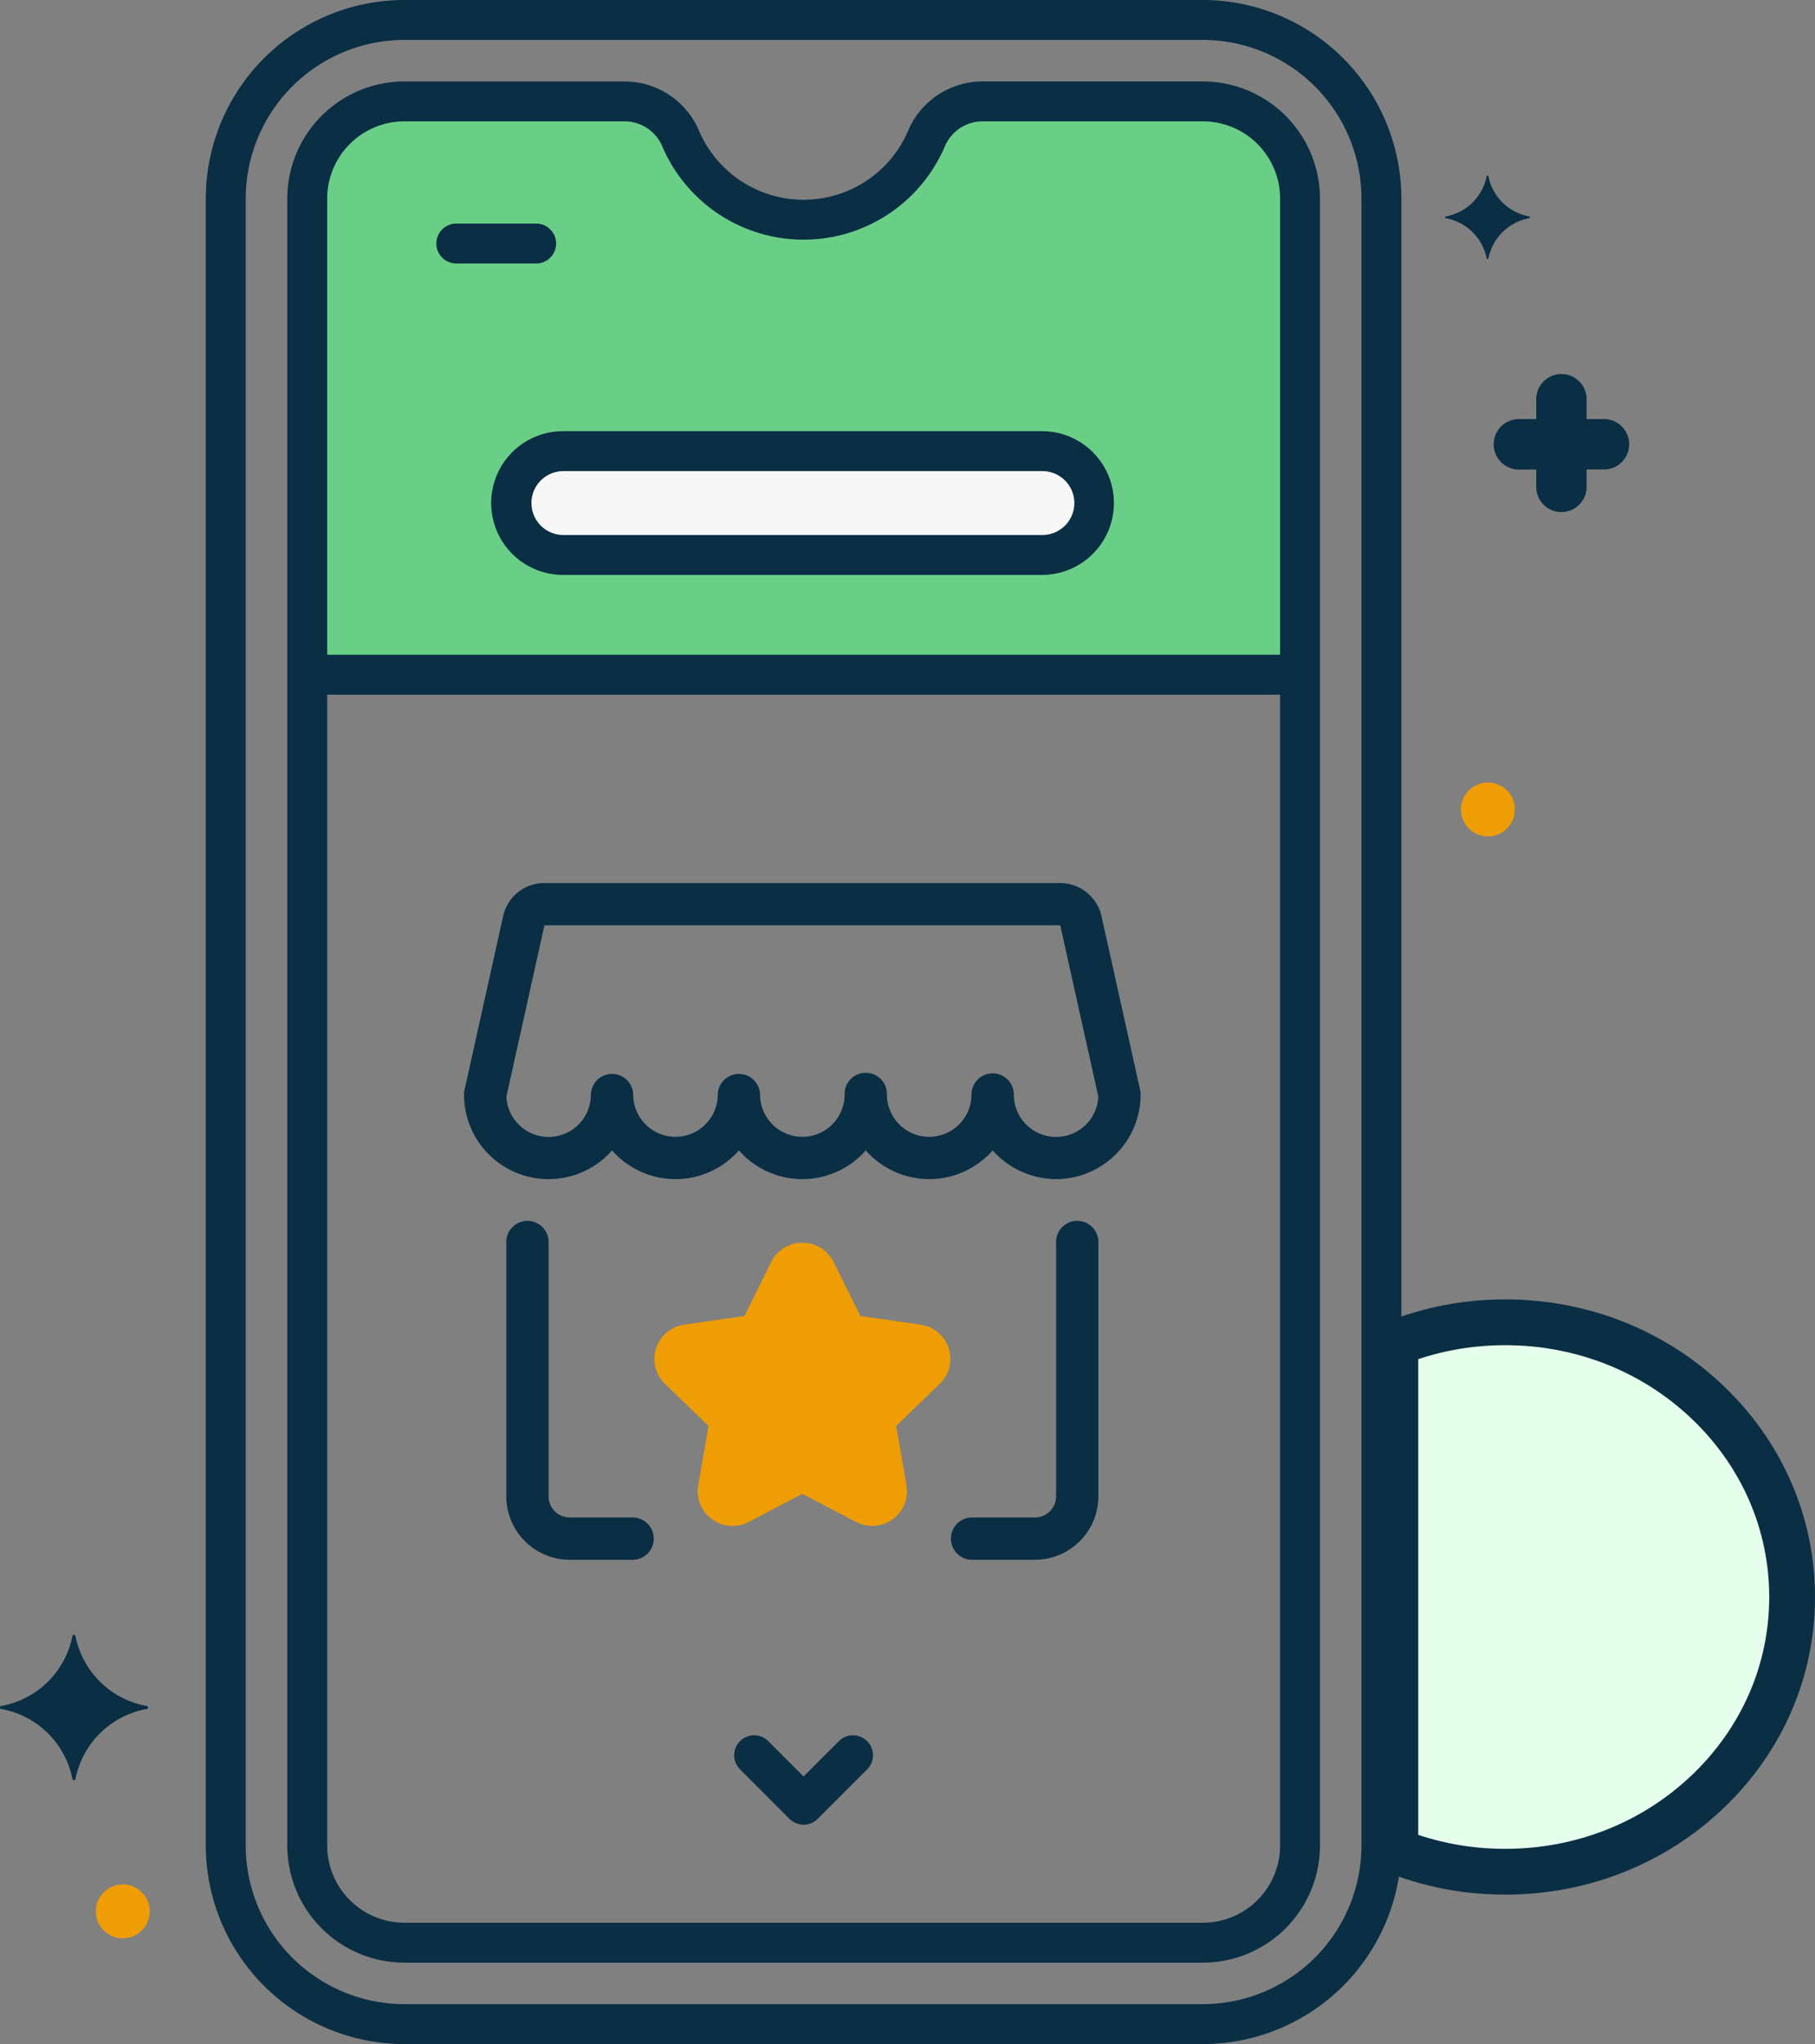 <svg xmlns="http://www.w3.org/2000/svg" width="118.942" height="133.934" viewBox="0 0 118.942 133.934"><rect x="0" y="0" width="118.942" height="133.934" fill="#808080" stroke="none"/><g transform="translate(30.409 57.859)"><path d="M21.029,31.315a2.315,2.315,0,0,1-1.062-.261l-3.518-1.84-3.516,1.84a2.305,2.305,0,0,1-1.062.262,2.278,2.278,0,0,1-2.249-2.651l.673-3.9L7.44,22a2.265,2.265,0,0,1,1.269-3.871l3.941-.569,1.759-3.549a2.287,2.287,0,0,1,4.081,0l1.761,3.549,3.945.569A2.265,2.265,0,0,1,25.459,22L22.6,24.765l.674,3.9a2.269,2.269,0,0,1-.927,2.232A2.307,2.307,0,0,1,21.029,31.315Z" transform="translate(5.723 10.809)" fill="#ee9d04"/><path d="M5.657,34.171A4.161,4.161,0,0,1,1.5,30.014V13.386a1.386,1.386,0,1,1,2.771,0V30.014A1.386,1.386,0,0,0,5.657,31.4H9.814a1.386,1.386,0,0,1,0,2.771Z" transform="translate(1.271 10.171)" fill="#0a2e44"/><path d="M18.636,34.171a1.386,1.386,0,0,1,0-2.771h4.157a1.386,1.386,0,0,0,1.386-1.386V13.386a1.386,1.386,0,1,1,2.771,0V30.014a4.161,4.161,0,0,1-4.157,4.157Z" transform="translate(14.621 10.171)" fill="#0a2e44"/><path d="M38.8,19.4a5.578,5.578,0,0,1-4.157-1.881,5.534,5.534,0,0,1-8.314,0,5.534,5.534,0,0,1-8.314,0,5.534,5.534,0,0,1-8.314,0A5.54,5.54,0,0,1,0,13.857a1.376,1.376,0,0,1,.033-.3L2.563,2.169A2.759,2.759,0,0,1,5.269,0h33.8a2.789,2.789,0,0,1,2.707,2.171l2.531,11.385a1.343,1.343,0,0,1,.033.3A5.55,5.55,0,0,1,38.8,19.4Zm-4.157-6.929a1.386,1.386,0,0,1,1.386,1.386,2.771,2.771,0,0,0,5.539.137L39.073,2.771H5.269L2.775,13.994a2.771,2.771,0,0,0,5.539-.137,1.386,1.386,0,0,1,2.771,0,2.771,2.771,0,1,0,5.543,0,1.386,1.386,0,0,1,2.771,0,2.771,2.771,0,0,0,5.543,0,1.386,1.386,0,1,1,2.771,0,2.771,2.771,0,1,0,5.543,0A1.386,1.386,0,0,1,34.643,12.471Z" fill="#0a2e44"/></g><g transform="translate(14.795 1.308)"><path d="M119.654,2.5H67.325a11.7,11.7,0,0,0-11.7,11.7V122.117a11.7,11.7,0,0,0,11.7,11.7h52.329a11.7,11.7,0,0,0,11.7-11.7V14.2a11.7,11.7,0,0,0-11.7-11.7Z" transform="translate(-55.623 -2.5)" fill="none"/></g><g transform="translate(20.13 6.643)"><path d="M124.517,12.7H110.078a3.993,3.993,0,0,0-3.67,2.431,8.76,8.76,0,0,1-16.114,0,3.993,3.993,0,0,0-3.67-2.431H72.188a6.366,6.366,0,0,0-6.367,6.367V126.979a6.366,6.366,0,0,0,6.367,6.367h52.329a6.366,6.366,0,0,0,6.367-6.367V19.065a6.366,6.366,0,0,0-6.366-6.367Z" transform="translate(-65.821 -12.698)" fill="none"/></g><g transform="translate(20.13 6.643)"><path d="M124.517,12.7H110.078a3.993,3.993,0,0,0-3.67,2.431,8.76,8.76,0,0,1-16.114,0,3.993,3.993,0,0,0-3.67-2.431H72.188a6.366,6.366,0,0,0-6.367,6.367v31.2h65.062v-31.2a6.366,6.366,0,0,0-6.366-6.367Z" transform="translate(-65.821 -12.698)" fill="#6acf86"/></g><g transform="translate(33.565 29.56)"><g transform="translate(0)"><path d="M126.292,56.5H94.9a3.4,3.4,0,1,0,0,6.8h31.391a3.4,3.4,0,1,0,0-6.8Z" transform="translate(-91.5 -56.5)" fill="#f7f7f7"/></g></g><g transform="translate(54.262 83.447)"><path d="M132.6,159.5h21a1.536,1.536,0,0,1,1.536,1.536v19.949a1.536,1.536,0,0,1-1.536,1.536h-21a1.536,1.536,0,0,1-1.536-1.536V161.036A1.536,1.536,0,0,1,132.6,159.5Z" transform="translate(-131.061 -159.5)" fill="none"/></g><g transform="translate(26.24 53.103)"><g transform="translate(0)"><path d="M79.036,101.5h21a1.536,1.536,0,0,1,1.536,1.536v19.949a1.536,1.536,0,0,1-1.536,1.536h-21a1.536,1.536,0,0,1-1.536-1.536V103.036A1.536,1.536,0,0,1,79.036,101.5Z" transform="translate(-77.5 -101.5)" fill="none"/></g></g><g transform="translate(13.487)"><path d="M118.462,133.934H66.133a13.025,13.025,0,0,1-13.01-13.01V13.01A13.024,13.024,0,0,1,66.133,0h52.329a13.025,13.025,0,0,1,13.01,13.01V120.924A13.024,13.024,0,0,1,118.462,133.934ZM66.133,2.616A10.406,10.406,0,0,0,55.739,13.01V120.924a10.406,10.406,0,0,0,10.394,10.394h52.329a10.406,10.406,0,0,0,10.394-10.394V13.01A10.406,10.406,0,0,0,118.462,2.616Z" transform="translate(-53.123 0)" fill="#0a2e44"/></g><g transform="translate(28.595 14.649)"><g transform="translate(0)"><path d="M88.54,30.616H83.308a1.308,1.308,0,1,1,0-2.616H88.54a1.308,1.308,0,1,1,0,2.616Z" transform="translate(-82 -28)" fill="#0a2e44"/></g></g><g transform="translate(48.097 113.685)"><path d="M123.84,223.168a1.31,1.31,0,0,1-.925-.383l-3.256-3.257a1.308,1.308,0,0,1,1.85-1.849l2.331,2.331,2.331-2.331a1.308,1.308,0,0,1,1.85,1.849l-3.256,3.257A1.31,1.31,0,0,1,123.84,223.168Z" transform="translate(-119.276 -217.295)" fill="#0a2e44"/></g><g transform="translate(0 107.133)"><path d="M36.95,209.419a5.807,5.807,0,0,1-4.655-4.56.1.1,0,0,0-.207,0,5.806,5.806,0,0,1-4.655,4.56.1.1,0,0,0,0,.2,5.807,5.807,0,0,1,4.655,4.561.1.1,0,0,0,.207,0,5.808,5.808,0,0,1,4.655-4.561A.1.1,0,0,0,36.95,209.419Z" transform="translate(-27.345 -204.772)" fill="#0a2e44"/></g><g transform="translate(94.696 11.51)"><path d="M213.869,24.673a3.339,3.339,0,0,1-2.677-2.622.06.06,0,0,0-.119,0,3.338,3.338,0,0,1-2.677,2.622.059.059,0,0,0,0,.116,3.34,3.34,0,0,1,2.677,2.622.06.06,0,0,0,.119,0,3.339,3.339,0,0,1,2.677-2.622.059.059,0,0,0,0-.116Z" transform="translate(-208.346 -22.001)" fill="#0a2e44"/></g><g transform="translate(97.804 24.59)"><path d="M215.937,49.871h1.219V48.652a1.652,1.652,0,1,1,3.3,0v1.219h1.218a1.652,1.652,0,0,1,0,3.3h-1.218v1.219a1.652,1.652,0,0,1-3.3,0V53.174h-1.219a1.652,1.652,0,0,1,0-3.3Z" transform="translate(-214.285 -47)" fill="#0a2e44"/></g><g transform="translate(6.278 123.471)"><circle cx="1.767" cy="1.767" r="1.767" fill="#ee9d04"/></g><g transform="translate(95.742 51.272)"><circle cx="1.767" cy="1.767" r="1.767" fill="#ee9d04"/></g><g transform="translate(18.822 5.335)"><path d="M123.324,133.462H71a7.683,7.683,0,0,1-7.675-7.675V17.873A7.683,7.683,0,0,1,71,10.2H85.433a5.3,5.3,0,0,1,4.872,3.224,7.452,7.452,0,0,0,13.709,0,5.3,5.3,0,0,1,4.872-3.225h14.438A7.683,7.683,0,0,1,131,17.873V125.787A7.683,7.683,0,0,1,123.324,133.462ZM71,12.814a5.064,5.064,0,0,0-5.059,5.059V125.787A5.065,5.065,0,0,0,71,130.846h52.329a5.064,5.064,0,0,0,5.059-5.059V17.873a5.064,5.064,0,0,0-5.058-5.059H108.886a2.688,2.688,0,0,0-2.468,1.639,10.068,10.068,0,0,1-18.518,0,2.687,2.687,0,0,0-2.467-1.639Z" transform="translate(-63.321 -10.198)" fill="#0a2e44"/></g><g transform="translate(19.259 42.901)"><path d="M129.8,84.616H65.464a1.308,1.308,0,0,1,0-2.616H129.8a1.308,1.308,0,0,1,0,2.616Z" transform="translate(-64.156 -82)" fill="#0a2e44"/></g><g transform="translate(32.257 28.252)"><path d="M125.1,63.417H93.709a4.709,4.709,0,1,1,0-9.417H125.1a4.709,4.709,0,0,1,0,9.417Zm-31.391-6.8a2.093,2.093,0,1,0,0,4.185H125.1a2.093,2.093,0,0,0,0-4.185Z" transform="translate(-89 -54)" fill="#0a2e44"/></g><g transform="translate(89.942 85.141)" fill="#e6ffed"><path d="M 8.7 37.5 C 6.196 37.5 3.779 37.041 1.5 36.133 L 1.5 2.867 C 3.779 1.959 6.196 1.5 8.7 1.5 C 13.733 1.5 18.462 3.38 22.015 6.793 C 25.552 10.191 27.5 14.704 27.5 19.5 C 27.5 24.297 25.552 28.809 22.015 32.207 C 18.462 35.62 13.733 37.5 8.7 37.5 Z" stroke="none"/><path d="M 8.7 36 C 13.344 36 17.703 34.269 20.976 31.125 C 24.216 28.013 26 23.885 26 19.5 C 26 15.116 24.216 10.987 20.976 7.875 C 17.703 4.731 13.344 3 8.7 3 C 6.732 3 4.822 3.307 3 3.915 L 3 35.085 C 4.822 35.693 6.731 36 8.7 36 M 8.7 39 C 5.656 39 2.729 38.369 -1.77635683940025e-15 37.123 L -1.77635683940025e-15 1.877 C 2.729 0.631 5.656 0 8.7 0 C 14.122 0 19.22 2.028 23.054 5.711 C 26.888 9.395 29 14.291 29 19.5 C 29 24.709 26.888 29.606 23.054 33.289 C 19.22 36.972 14.122 39 8.7 39 Z" stroke="none" fill="#0a2e44"/></g></svg>